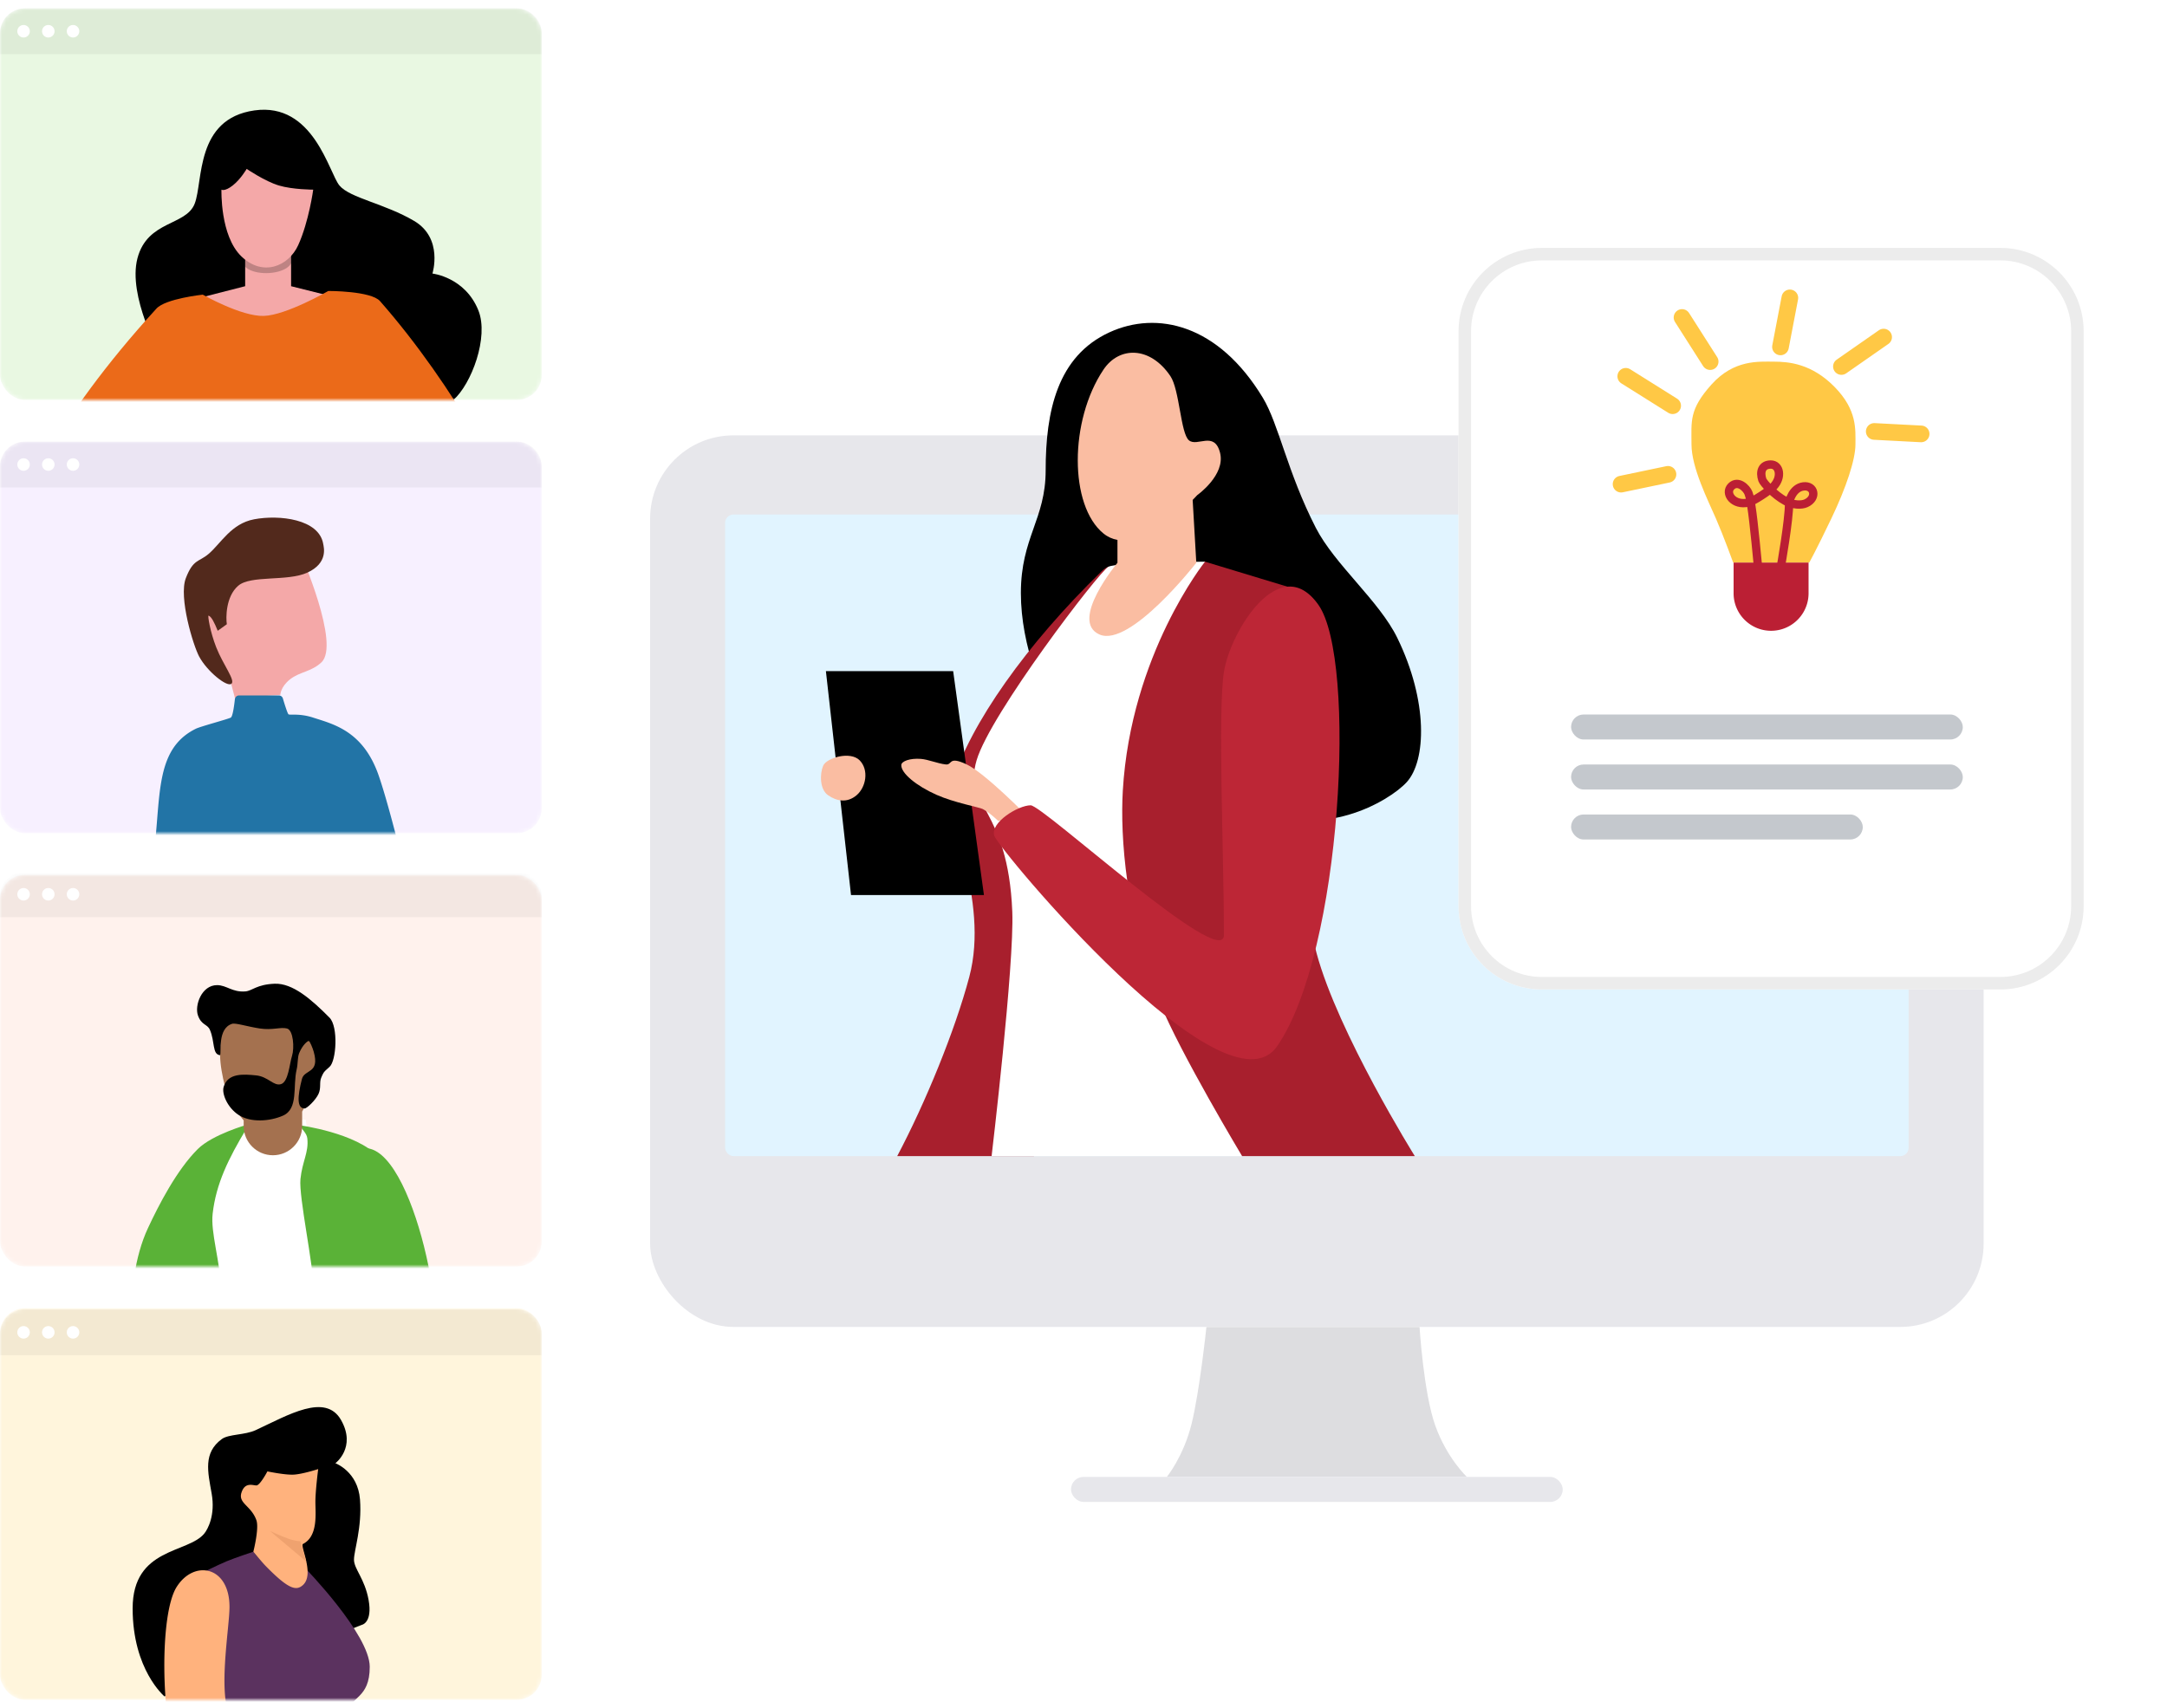 <svg fill="none" height="410" viewBox="0 0 520 410" width="520" xmlns="http://www.w3.org/2000/svg"><filter id="a" color-interpolation-filters="sRGB" filterUnits="userSpaceOnUse" height="218" width="190" x="330" y="39.5"><feFlood flood-opacity="0" result="BackgroundImageFix"/><feColorMatrix in="SourceAlpha" values="0 0 0 0 0 0 0 0 0 0 0 0 0 0 0 0 0 0 127 0"/><feOffset dy="10"/><feGaussianBlur stdDeviation="10"/><feColorMatrix values="0 0 0 0 0.114 0 0 0 0 0.129 0 0 0 0 0.176 0 0 0 0.1 0"/><feBlend in2="BackgroundImageFix" result="effect1_dropShadow"/><feBlend in="SourceGraphic" in2="effect1_dropShadow" result="shape"/></filter><mask id="b" height="94" maskUnits="userSpaceOnUse" width="130" x="0" y="106"><rect fill="#c4c4c4" height="94" rx="6" width="130" y="106"/></mask><mask id="c" height="94" maskUnits="userSpaceOnUse" width="130" x="0" y="2"><rect fill="#c4c4c4" height="94" rx="6" width="130" y="2"/></mask><mask id="d" height="94" maskUnits="userSpaceOnUse" width="130" x="0" y="210"><rect fill="#c4c4c4" height="94" rx="6" width="130" y="210"/></mask><mask id="e" height="94" maskUnits="userSpaceOnUse" width="130" x="0" y="314"><rect fill="#c4c4c4" height="94" rx="6" width="130" y="314"/></mask><path d="M0 0h520v410H0z" fill="#fff"/><path clip-rule="evenodd" d="M289.497 318.5h51.138s.983 15.893 3.785 23.707c2.801 7.814 7.58 12.293 7.58 12.293h-72s3.987-4.882 5.931-12.716 3.566-23.284 3.566-23.284z" fill="#dddde0" fill-rule="evenodd"/><rect fill="#e7e7eb" height="214" rx="20" width="320" x="156" y="104.5"/><rect fill="#e1f4ff" height="154" rx="2" width="284" x="174" y="123.5"/><rect fill="#e7e7eb" height="6" rx="3" width="118" x="257" y="354.5"/><g filter="url(#a)"><path d="M350 69.5c0-11.046 8.954-20 20-20h110c11.046 0 20 8.954 20 20v138c0 11.046-8.954 20-20 20H370c-11.046 0-20-8.954-20-20z" fill="#fff"/><path d="M351.5 69.5c0-10.217 8.283-18.5 18.5-18.5h110c10.217 0 18.5 8.283 18.5 18.5v138c0 10.217-8.283 18.5-18.5 18.5H370c-10.217 0-18.5-8.283-18.5-18.5z" stroke="#ececec" stroke-width="3"/></g><rect fill="#c4c8cd" height="6" rx="3" width="94" x="377" y="171.5"/><rect fill="#c4c8cd" height="6" rx="3" width="94" x="377" y="183.5"/><rect fill="#c4c8cd" height="6" rx="3" width="70" x="377" y="195.5"/><path clip-rule="evenodd" d="M440.233 92.873c-5.459-5.569-10.954-6.066-14.571-6.066s-9.557-.546-14.971 5.49c-5.413 6.037-4.795 8.785-4.795 14.372s3.978 13.452 5.865 17.794c1.886 4.343 4.14 10.566 4.14 10.566h18.265s1.668-3.009 5.289-10.566c3.62-7.557 5.785-14.19 5.785-17.794s.453-8.228-5.007-13.796z" fill="#ffc845" fill-rule="evenodd"/><path clip-rule="evenodd" d="M433.987 135.029H416v7.477a8.994 8.994 0 0017.987 0v-7.477z" fill="#bb1f34" fill-rule="evenodd"/><path d="M427.311 136.206s2.052-11.498 1.992-15.405c-.007-.433.811-3.726 3.459-4.05 2.647-.325 3.37 2.802.61 4.05-1.081.489-3.064.446-4.854-.506-2.779-1.479-5.379-4.398-5.62-5.117-.65-1.938-.107-3.678 2.032-3.678s2.76 3.017.669 5.251c-.995 1.063-4.942 3.62-6.026 3.873-3.648.854-5.776-2.256-4.138-3.873 1.639-1.618 3.695.437 4.138 1.617.484 1.29.603 2.615.685 3.11.587 3.527 1.618 14.728 1.618 14.728" stroke="#bb1f34" stroke-linecap="square" stroke-width="2"/><path d="M449.75 103.559l11.25.588M441.875 87.97L452 80.913m-24.75 2.352L429.5 71.5m-19.125 15.294l-6.75-10.588m-2.251 21.177l-11.25-7.059m10.126 23.529L389 116.206" stroke="#ffc845" stroke-linecap="round" stroke-linejoin="round" stroke-width="4"/><path clip-rule="evenodd" d="M303.033 95.474c-10.721-17.728-25.452-20.902-36.766-15.727-12.553 5.742-15.347 18.965-15.347 33.162 0 11.731-5.947 16.103-5.947 29.439 0 25.468 21.294 51.114 21.294 51.114s21.41-7.09 34.491 0c15.988 8.666 32.623-1.122 36.818-5.743 4.655-5.127 5.171-19.346-2.277-34.614-4.329-8.873-15.022-17.587-19.553-26.42-6.835-13.323-8.889-24.889-12.713-31.211z" fill="#000" fill-rule="evenodd"/><path d="M264.259 137.211c1.444-1.407 2.07-1.194 2.07-1.194L248.108 277.5h-32.814c6.784-12.82 13.867-30.115 17.294-42.998 5.002-18.804-6.342-39.292-4.192-46.336 4.427-14.503 17.976-33.525 35.863-50.955z" fill="#a81f2d"/><g clip-rule="evenodd" fill-rule="evenodd"><path d="M228.724 161.095h-30.537l6.027 53.74h31.896z" fill="#000"/><path d="M206.301 182.514c-2.253-2.314-7.953-.606-8.766 1.267-.813 1.874-.897 5.657 1.171 7.097 2.069 1.441 4.571 1.92 6.842 0 2.271-1.919 3.005-6.05.753-8.364z" fill="#fabda2"/><path d="M289.156 134.822s-20.977.065-23.193 1.227c-2.217 1.162-28.339 35.326-31.609 46.426s7.534 11.1 8.557 36.358c.512 12.642-4.963 58.667-4.963 58.667h60.959z" fill="#fff"/><path d="M246.579 195.982s-10.235-10.468-14.679-12.537c-4.445-2.068-3.308.228-4.955.042-2.03-.23-4.171-1.198-5.984-1.335-2.652-.2-4.623.577-4.68 1.449-.128 1.952 3.588 5.016 8.447 7.178 4.274 1.901 10.255 2.975 11.087 3.408 1.778.927 3.737 2.884 3.737 2.884zm39.576-76.684l-18.007 9.286v6.501s-11.649 13.96-4.323 17.206 23.244-17.206 23.244-17.206z" fill="#fabda2"/><path d="M285.292 105.682c-1.995-1.674-2.238-12.133-4.434-15.395-4.853-7.208-12.276-7.208-16.056-1.579-8.237 12.263-8.237 32.654 0 39.353 8.236 6.699 22.486-9.213 22.486-9.213s6.84-4.829 5.478-10.174c-1.363-5.344-5.478-1.318-7.474-2.992z" fill="#fabda2"/><path d="M310.574 141.316l-21.418-6.494s-17.807 22.222-19.724 54.985c-.64 10.943.694 30.715 8.802 50.704 4.973 12.26 19.827 36.989 19.827 36.989h41.441s-18.414-29.525-23.579-48.737c-7.391-27.493-5.349-87.447-5.349-87.447z" fill="#a81f2d"/><path d="M316.388 145.202c-9.253-13.156-21.169 6.404-22.689 16.069s0 43.865 0 63.145c0 8.782-43.421-31.122-46.384-31.122s-9.717 4.118-8.739 7.29c.977 3.172 55.475 68.581 67.912 50.508 15.587-22.65 19.154-92.735 9.9-105.89z" fill="#bd2636"/></g><g mask="url(#b)"><rect fill="#f7f0ff" height="94" rx="6" width="130" y="106"/><path clip-rule="evenodd" d="M48.899 139.665c4.806-11.232 23.24-6.757 23.24-6.757s9.583 21.752 4.993 26.072c-2.436 2.292-5.215 2.245-7.532 4.079-2.318 1.835-2.32 3.719-2.32 3.719l-10.902.787-1.361-5.165s-10.264-13.047-6.118-22.735z" fill="#f4a8a8" fill-rule="evenodd"/><path d="M60.947 124.652c-5.485 1.042-7.919 5.766-10.896 8.304-2.313 1.972-3.68 1.2-5.455 5.805s1.776 16.204 3.208 18.855c1.899 3.517 6.557 7.292 7.688 6.539 1.13-.754-1.934-4.529-3.604-8.778-1.473-3.749-2.094-7.71-1.837-7.614.713.266 1.414 1.728 2.193 3.641l2.19-1.571c-.237-1.428-.307-6.601 2.712-9.224 3.02-2.622 11.787-.973 16.59-3.157 5.067-2.304 3.954-6.12 3.831-6.865-.99-6.009-10.557-7.087-16.62-5.935z" fill="#52291c"/><path d="M46.985 174.923C32.583 182.028 42.49 202.865 31 225.136h70s-6.498-28.537-10.135-39.002c-3.733-10.741-10.913-12.318-15.736-13.893-3.28-1.07-5.571-.536-5.9-.79-.245-.188-.982-2.576-1.349-3.805a1.008 1.008 0 00-.965-.721h-9.544c-.52 0-.953.396-1.009.912-.157 1.448-.51 4.136-.978 4.404-.643.369-7.242 2.112-8.399 2.682z" fill="#2274a6"/><path d="M0 112a6 6 0 016-6h118a6 6 0 016 6v5H0z" fill="#000" opacity=".05"/><path d="M4.155 111.5a1.5 1.5 0 113 0 1.5 1.5 0 01-3 0zm5.936 0a1.5 1.5 0 113 0 1.5 1.5 0 01-3 0zm5.936 0a1.5 1.5 0 113 0 1.5 1.5 0 01-3 0z" fill="#fff"/></g><g mask="url(#c)"><rect fill="#e9f8e2" height="94" rx="6" width="130" y="2"/><path d="M0 8a6 6 0 016-6h118a6 6 0 016 6v5H0z" fill="#000" opacity=".05"/><path d="M4.155 7.5a1.5 1.5 0 113 0 1.5 1.5 0 01-3 0zm5.936 0a1.5 1.5 0 113 0 1.5 1.5 0 01-3 0zm5.936 0a1.5 1.5 0 113 0 1.5 1.5 0 01-3 0z" fill="#fff"/><g clip-rule="evenodd" fill-rule="evenodd"><path d="M46.721 48.878c2.068-5.368.093-20.347 14.319-22.373s17.899 15.022 20.42 18.028 10.908 4.341 17.938 8.508c7.03 4.167 4.37 12.618 4.37 12.618s7.84.856 11.032 8.861c2.549 6.392-1.661 17.66-6.013 21.495-20.401 17.983-70.292-10.804-70.292-10.804s-7.909-14.106-5.506-23.232c2.403-9.125 11.665-7.733 13.732-13.101z" fill="#000"/><path d="M58.828 68.696v-9.103h11.024v9.103l11.931 2.983s-9.835 5.367-17.182 5.367c-7.346 0-17.42-5.367-17.42-5.367z" fill="#f4a8a8"/><path d="M48.66 70.724s9.236 5.264 14.628 5.105c5.392-.158 15.497-5.99 15.497-5.99s10.24-.03 12.407 2.437c18.003 20.486 32.68 47.727 30.998 52.158-3.823 10.075-18.332 18.239-18.332 18.239l-6.563-16.704 4.773-3.679-12.322-19.739 1.446 21.883H34.86l2.685-21.883s-14.208 18.625-14.208 19.739c0 1.113 5.35 6.661 5.35 6.661l-8.353 16.108s-16.18-10.933-16.18-18.613c0-4.709 8.298-24.915 33.39-52.38 2.193-2.4 11.114-3.342 11.114-3.342z" fill="#eb6a19"/><path d="M56.35 58.903l14.07-.503s.911 4.137-1.523 5.85c-2.433 1.712-7.598 1.779-9.826 0s-2.72-5.347-2.72-5.347z" fill="#000" opacity=".22"/><path d="M53.14 45.52s.767.517 2.698-.996c1.93-1.512 3.354-3.988 3.354-3.988s4.392 2.993 7.73 3.988 8.238.996 8.238.996-1.036 7.665-3.598 13.316c-2.307 5.087-8.493 7.66-13.642 2.7-5.15-4.958-4.78-16.016-4.78-16.016z" fill="#f4a8a8"/></g></g><g mask="url(#d)"><rect fill="#fff2ed" height="94" rx="6" width="130" y="210"/><g clip-rule="evenodd" fill-rule="evenodd"><path d="M58.926 269.553l14.426-.817s1.294 7.461 0 12.967c-.51 2.172 1.26 7.993 2.177 18.21.633 7.054 0 31.658 0 31.658L51.87 327.2s-3.308-26.789-2.82-34.909c.138-2.309 2.572-4.243 2.82-5.988 1.684-11.824 7.056-16.75 7.056-16.75z" fill="#fff"/><path d="M71.961 270.105s13.56 1.793 18.861 7.566c13.86 15.098 9.87 54.66 9.87 54.66s2.57 10.644.466 12.548c-5.308 4.802-25.313 8.171-29.552 2.351-.986-1.353-2.59-6.603-1.505-13.781.154-1.021-10.446.651-12.412-1.118-1.965-1.768.345-6.771 1.942-7.748 1.598-.977 12.93-1.632 13.523-2.897 1.548-3.303 1.879-8.052 2.007-12.889.129-4.86-3.503-21.509-3.064-25.796.44-4.286 2.018-6.393 1.65-9.734-.142-1.298-1.197-1.973-1.786-3.162zm-36.456 24.671c2.556-5.479 6.886-13.925 11.943-18.96 3.547-3.532 11.966-5.892 11.966-5.892s-.014.552-.174.817c-4.452 7.368-7.397 13.422-8.211 20.585-.514 4.519 1.725 10.963 2.218 19.282s-.678 18.341-.678 18.341H32.3s-3.32-20.188 3.205-34.173z" fill="#5ab237"/><path d="M53.26 244.265l25.702 2.918s-3.658 13.204-5.07 16.991c-.155.412-1.387 2.639-1.387 2.639v3.481c0 3.866-3.15 7-7.016 7s-7.015-3.134-7.015-7v-1.364l-3.369-4.217s-2.287-6.883-2.287-11.438c0-4.003.442-9.01.442-9.01z" fill="#a4714f"/><path d="M52.08 236.459c2.29 0 3.679 1.764 6.806 1.507 1.65-.135 2.68-1.669 7.005-1.842s8.81 3.721 13.18 8.141c2.152 2.175 1.63 10.426 0 11.813s-1.513 1.562-1.948 2.487c-.572 1.214 0 2.49-.688 3.995-.687 1.506-2.792 3.5-3.329 3.5-1.878 0-1.753-2.797-.653-7.072.618-2.4 4.327-1.203 2.833-6.527-.247-.878-.943-2.605-1.207-2.605-.264 0-1.458.91-2.285 2.907-.433 1.046-.271 2.535-.609 3.953-.96 4.033.48 9.412-3.28 11.069-3.141 1.384-7.79 1.732-10.694-.197-2.642-1.755-4.027-5.057-3.548-6.688 1.005-3.423 4.839-3.062 7.762-2.782 2.924.279 4.233 2.645 6 2.105 1.79-.547 2.045-4.874 2.648-6.776s.333-6.184-1.211-6.582c-1.545-.399-3.474.458-6.504 0-3-.454-5.832-1.388-6.672-1.122-3.534 1.12-2.52 6.848-2.868 7.532-1.939-.172-1.201-3.246-2.462-6.116-.61-1.388-2.012-1.043-2.857-3.436-.845-2.392.885-7.264 4.58-7.264z" fill="#000"/><path d="M86.073 275.89c12.17-4.452 22.26 43.334 17.215 51.051-4.292 6.563-45.708 5.342-45.708 5.342v-8.31l28.493-5.343s-11.236-38.629 0-42.74z" fill="#5ab237"/></g><path d="M0 215.151a6 6 0 016-6h118a6 6 0 016 6v5H0z" fill="#000" opacity=".05"/><path d="M4.155 214.651a1.5 1.5 0 113 0 1.5 1.5 0 01-3 0zm5.936 0a1.5 1.5 0 113 0 1.5 1.5 0 01-3 0zm5.936 0a1.5 1.5 0 113 0 1.5 1.5 0 01-3 0z" fill="#fff"/></g><g mask="url(#e)"><rect fill="#fff5dc" height="94" rx="6" width="130" y="314"/><g clip-rule="evenodd" fill-rule="evenodd"><path d="M81.84 340.845c-3.739-6.568-12.657-1.212-20.46 2.418-2.638 1.227-6.489.939-8.142 2.145-4.526 3.302-3.368 7.884-2.449 13.077.92 5.192-.92 8.531-1.718 9.544-3.856 4.889-17.241 3.307-17.241 18.039 0 14.731 7.632 21.106 7.632 21.106s15.669-5.224 25.95-8.95c10.28-3.726 21.403-8.212 21.403-8.212s2.632-.473 1.635-5.979c-.932-5.146-3.507-7.434-3.507-9.671s1.96-7.684 1.445-14.44c-.516-6.756-5.91-8.701-5.91-8.701s5.1-3.808 1.361-10.376z" fill="#000"/><path d="M95.9 422.505s-7.534-1.131-9.417-2.637c-1.884-1.507-6.906-32.574-6.906-32.574l-5.83 15.302 8.969 19.909 13.185 2.637z" fill="#946647"/><path d="M73.175 376.332s1.23 4.727-3.05 3.651c-4.28-1.075-9.334-7.524-9.334-7.524s-4.255 1.399-6.407 2.292c-2.152.894-6.243 2.959-6.243 2.959l-6.417 56.74 43.657-2.48s-2.358-15.665-1.796-20.851c.445-4.11 5.139-3.253 5.139-11.038 0-7.786-15.549-23.749-15.549-23.749z" fill="#5b325f"/><path d="M55.07 385.692c0-9.771-8.471-11.429-12.679-4.785-4.207 6.644-3.672 32.122 0 41.096 1.713 1.909 37.914 2.191 37.914 2.191l11.854.37a.518.518 0 00.534-.518.435.435 0 00-.139-.329c-.645-.572-3.686-2.78-12.249-2.78-4.376 0-24.61-7.729-25.234-9.135-2.72-6.14 0-21.185 0-26.11zm21.286-33.07s-3.79 1.229-5.908 1.331c-2.117.102-6.28-.777-6.28-.777s-1.772 3.369-2.64 3.369c-.87 0-2.745-.877-3.585 1.725-.84 2.603 2.345 3.116 3.585 6.635.692 1.965-.736 7.554-.736 7.554s1.984 2.424 2.934 3.396c5.49 5.615 7.354 6.079 8.978 4.593 2.857-2.614-.785-9.455 0-9.852 3.652-1.848 2.981-7.313 2.981-10.089 0-2.777.67-7.885.67-7.885z" fill="#ffb27d"/><path d="M72.046 369.922s-.992.036-2.675-.53c-1.684-.567-4.6-1.918-4.6-1.918l8.709 7.332z" fill="#efa26f"/></g><path d="M0 320.301a6 6 0 016-6h118a6 6 0 016 6v5H0z" fill="#000" opacity=".05"/><path d="M4.155 319.801a1.5 1.5 0 113 0 1.5 1.5 0 01-3 0zm5.936 0a1.5 1.5 0 113 0 1.5 1.5 0 01-3 0zm5.936 0a1.5 1.5 0 113 0 1.5 1.5 0 01-3 0z" fill="#fff"/></g></svg>
